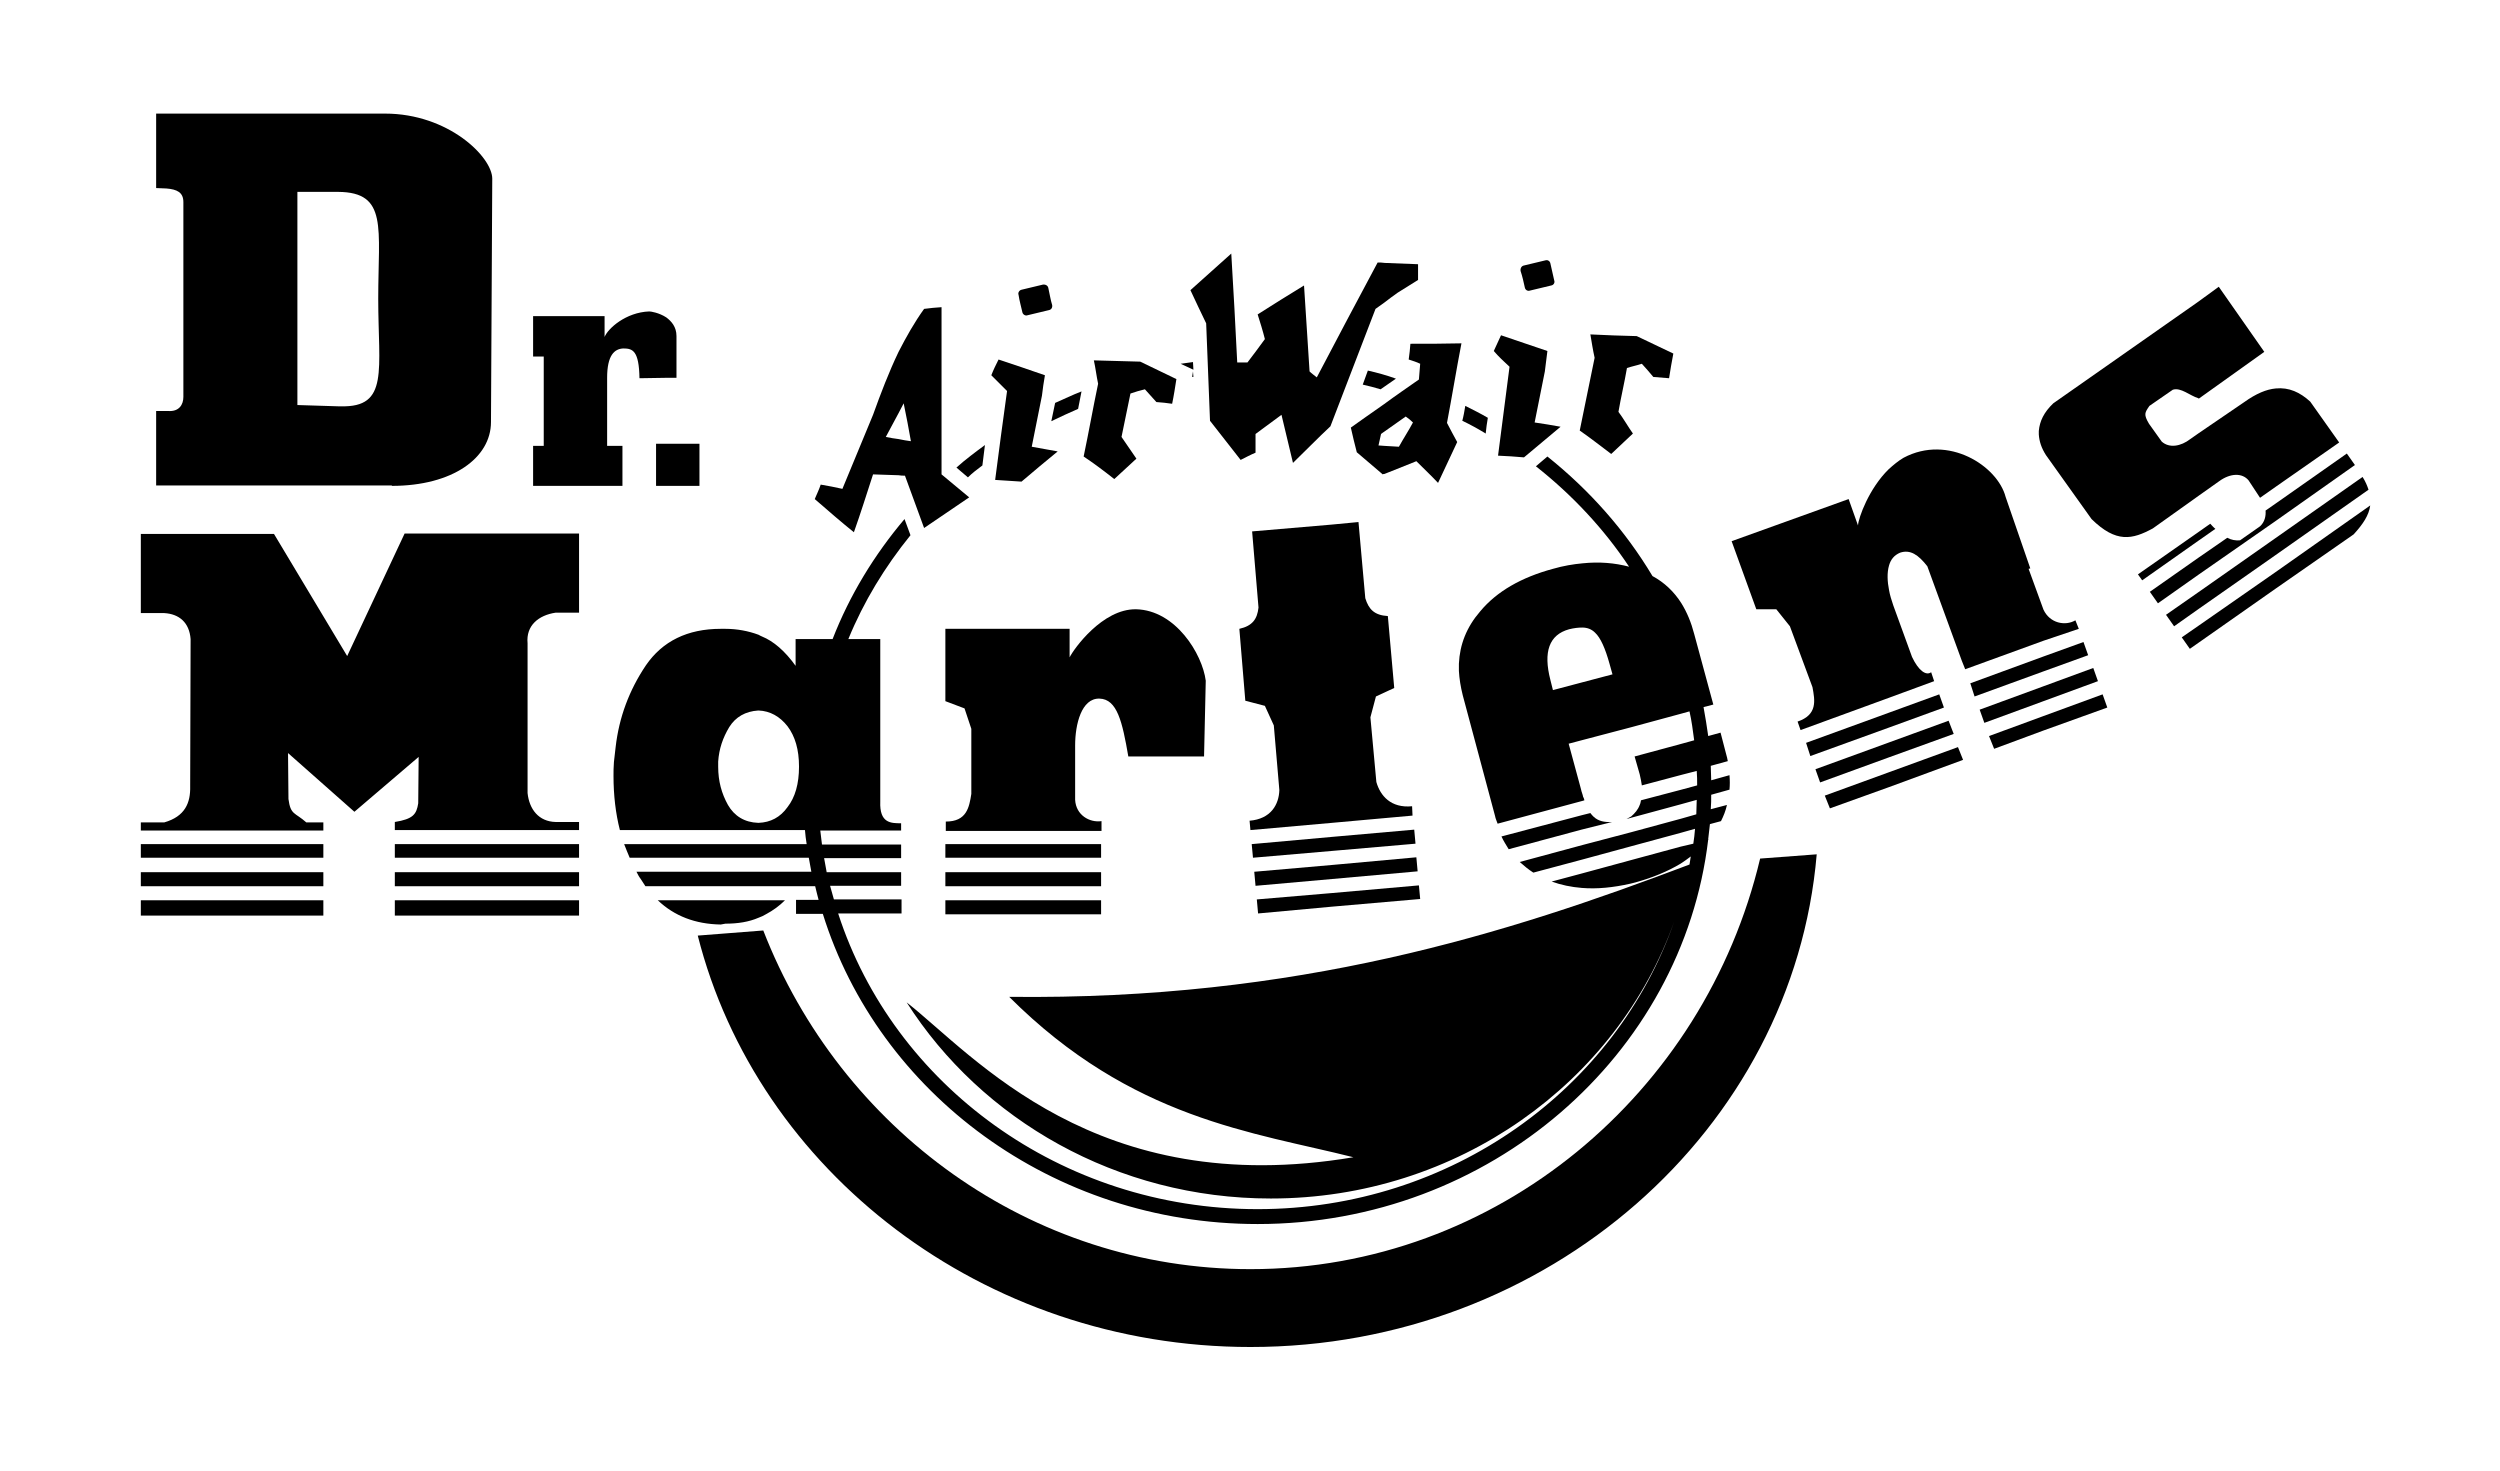 <?xml version="1.0" encoding="utf-8"?>
<!-- Generator: $$$/GeneralStr/196=Adobe Illustrator 27.6.0, SVG Export Plug-In . SVG Version: 6.00 Build 0)  -->
<svg version="1.1" id="Layer_1" xmlns="http://www.w3.org/2000/svg" xmlns:xlink="http://www.w3.org/1999/xlink" x="0px" y="0px"
	 viewBox="0 0 587.6 345.8" style="enable-background:new 0 0 587.6 345.8;" xml:space="preserve">
<g>
	<path d="M293.9,298.3c-51.8,0-96.4-33-114.5-79.6l-15.4,1.2c14,55.3,67,96.7,129.9,96.7c69.9,0,127.6-51.1,133.1-115.8l-13.3,1
		C400.6,257,351.8,298.3,293.9,298.3z"/>
	<path d="M92.1,114.2c14.3,0,23.3-6.6,23.3-15l0.3-57.2c0-5.1-10.3-15.3-25.2-15.3H79.5H36.7v17.5l2.4,0.1c2.5,0.2,4,0.9,4,3.2v45.8
		c0,1.8-1,3.5-3.6,3.3h-2.8v17.5h42.8H92.1z M69.9,95.2V45.1h9.5c0,0,0.1,0,0.1,0c11.7,0.1,9.4,8.4,9.4,25.1
		c0,16.8,2.6,25.6-8.8,25.3h-0.6L69.9,95.2z"/>
	<path d="M146.3,104.8h-3.6v-16c0-5.3,1.7-6.8,3.8-6.9c2.2,0,3.7,0.5,3.8,7l6.3-0.1h2.4V79c0-2.2-1.2-3.5-2.4-4.4
		c-1.7-1.1-3.6-1.4-4-1.4c-5.5,0.2-9.7,4-10.5,6v-4.9h-16.8v9.5h2.5v21h-2.5v9.4h21V104.8z"/>
	<polygon points="154.2,104.3 154.2,114.2 156.6,114.2 164.4,114.2 164.4,104.3 156.6,104.3 	"/>
	<path d="M230.9,109.4c0.2-1.6,0.4-3.2,0.6-4.8c-2.3,1.7-4.6,3.4-6.7,5.3l2.7,2.3C228.5,111.2,229.7,110.3,230.9,109.4z"/>
	<path d="M280.2,88.6c0.1,0,0.2,0,0.3,0l-0.1-1.3L280.2,88.6z"/>
	<path d="M253.4,96.1l0.8-4.1c-2.1,0.8-4.1,1.8-6.2,2.7c-0.3,1.4-0.6,2.9-0.9,4.3C249.2,98,251.3,97,253.4,96.1z"/>
	<path d="M280.4,85.1c-1,0.1-1.9,0.3-2.9,0.4c1,0.5,2,0.9,3,1.4L280.4,85.1z"/>
	<path d="M349.7,98.2c-1.7-1-3.5-1.9-5.3-2.8c-0.2,1.2-0.4,2.4-0.7,3.5c1.9,0.9,3.7,1.9,5.5,3C349.3,100.7,349.5,99.4,349.7,98.2z"
		/>
	<path d="M321.5,87.1l-1.2,3.3c1.4,0.3,2.8,0.7,4.2,1.1c1.2-0.8,2.4-1.7,3.6-2.5C325.9,88.2,323.7,87.6,321.5,87.1z"/>
	<path d="M240.3,73.4c0.1,0.5,0.7,0.9,1.2,0.7c1.7-0.4,3.3-0.8,5-1.2c0.6-0.1,0.9-0.6,0.8-1.2c-0.4-1.3-0.6-2.7-0.9-4
		c-0.1-0.6-0.7-0.9-1.3-0.8c-1.7,0.4-3.3,0.8-5,1.2c-0.5,0.1-0.9,0.7-0.7,1.2C239.6,70.7,240,72,240.3,73.4z"/>
	<path d="M284.4,98.9c2.4,3.1,4.8,6.1,7.2,9.2c1.2-0.6,2.3-1.2,3.5-1.7c0-1.4,0-3,0-4.4c2-1.5,4.1-3,6.1-4.5
		c0.9,3.7,1.8,7.5,2.7,11.3c3-2.9,5.8-5.8,8.8-8.6c3.5-9.2,7.1-18.4,10.6-27.6c0.7-0.5,1.4-1,2.1-1.5c1-0.8,2-1.5,3.1-2.3
		c1.6-1,3.2-2,4.8-3c0-1.3,0-2.5,0-3.7c-2.6-0.1-5.3-0.2-7.8-0.3c-0.6-0.1-1.2-0.1-1.7-0.1c-4.8,9-9.6,18-14.3,27
		c-0.6-0.5-1.2-0.9-1.7-1.4c-0.4-6.8-0.9-13.5-1.3-20.2c-3.6,2.2-7.3,4.5-10.9,6.8c0.6,1.9,1.2,3.8,1.7,5.8
		c-1.4,1.9-2.7,3.7-4.1,5.5c-0.8,0-1.6,0-2.4,0c-0.4-8.5-0.9-17.1-1.4-25.6c-3.2,2.9-6.4,5.7-9.6,8.6c1.2,2.6,2.5,5.3,3.7,7.8
		C283.8,83.6,284.1,91.2,284.4,98.9z"/>
	<path d="M261.9,112.6c1.7-1.6,3.5-3.2,5.2-4.8c-1.2-1.7-2.3-3.4-3.5-5.1c0.7-3.4,1.4-6.8,2.1-10.2c1.1-0.4,2.2-0.7,3.4-1
		c0.9,1,1.8,2,2.7,3c1.2,0.1,2.5,0.2,3.7,0.4c0.4-1.9,0.7-3.9,1-5.8c-2.8-1.4-5.7-2.7-8.5-4.1c-3.7-0.1-7.3-0.2-10.9-0.3
		c0.4,1.8,0.6,3.6,1,5.5c-1.2,5.7-2.2,11.4-3.4,17.1C257.1,108.9,259.5,110.7,261.9,112.6z"/>
	<path d="M233.9,112.8c2.1,0.1,4.1,0.3,6.2,0.4c2.8-2.4,5.7-4.8,8.5-7.1c-2-0.4-4.1-0.7-6.1-1.1c0.8-4,1.6-7.9,2.4-12
		c0.2-1.6,0.4-3.2,0.7-4.8c-3.7-1.3-7.3-2.5-10.9-3.7c-0.6,1.2-1.2,2.4-1.7,3.7c1.2,1.2,2.5,2.5,3.7,3.7
		C235.7,99,234.8,105.9,233.9,112.8z"/>
	<path d="M205.2,111.5c1.9,0.1,4,0.1,6,0.2c0.5,0.1,1,0.1,1.5,0.1c1.5,4.1,3,8.2,4.5,12.3c3.5-2.4,7.1-4.8,10.6-7.2
		c-2.2-1.8-4.3-3.6-6.5-5.4c0-13.1,0-26.2,0-39.3c-1.4,0.1-2.7,0.2-4.1,0.4c-2.3,3.2-4.2,6.6-6,10.1c-2.3,4.8-4.2,9.8-6,14.8
		c-2.4,5.8-4.8,11.6-7.2,17.4c-1.7-0.4-3.4-0.7-5.1-1c-0.4,1.2-0.9,2.2-1.4,3.4c3.1,2.7,6.1,5.3,9.2,7.8
		C202.3,120.6,203.7,116.1,205.2,111.5z M211.2,97.1c0.4-0.8,0.8-1.5,1.2-2.3c0.6,3,1.2,5.9,1.7,8.9c-0.9-0.1-1.9-0.3-2.9-0.5
		c-1-0.1-1.9-0.3-3-0.5C209.3,100.7,210.2,98.9,211.2,97.1z"/>
	<path d="M331.5,80.8c-0.1,1.2-0.2,2.4-0.4,3.7c0.9,0.3,1.9,0.6,2.7,1c-0.1,1.2-0.2,2.5-0.3,3.7c-2.7,1.9-5.5,3.8-8.2,5.8
		c-2.7,1.9-5.3,3.7-7.8,5.5c0.4,1.9,0.9,3.8,1.4,5.8c2,1.7,4.1,3.5,6.1,5.2c0.1-0.1,0.2-0.1,0.4-0.1c2.5-1,5-2,7.5-3
		c1.7,1.7,3.5,3.4,5.1,5.1c1.5-3.2,3-6.4,4.5-9.6c-0.8-1.4-1.6-3-2.4-4.5c1.2-6.3,2.2-12.5,3.4-18.7
		C339.5,80.8,335.5,80.8,331.5,80.8z M328.8,105c-1.2-0.1-2.2-0.1-3.4-0.2c-0.4,0-0.9-0.1-1.4-0.1c0.2-0.9,0.4-1.9,0.6-2.7
		c0.3-0.2,0.5-0.4,0.7-0.5c1.7-1.2,3.4-2.4,5.1-3.6c0.6,0.4,1.2,0.9,1.7,1.4C331.1,101.2,329.9,103,328.8,105z"/>
	<path d="M358.4,67.6c0.1,0.5,0.6,0.9,1.2,0.7c1.7-0.4,3.3-0.8,5-1.2c0.6-0.1,0.9-0.7,0.7-1.2c-0.3-1.4-0.6-2.7-0.9-4
		c-0.1-0.5-0.6-0.9-1.2-0.7c-1.7,0.4-3.3,0.8-5,1.2c-0.6,0.1-0.9,0.7-0.8,1.3C357.8,64.9,358.1,66.2,358.4,67.6z"/>
	<path d="M354.8,86.2c-0.9,7-1.8,13.9-2.7,20.9c2,0.1,4.1,0.2,6.1,0.4c2.9-2.4,5.7-4.8,8.6-7.2c-2.1-0.4-4.1-0.7-6.1-1
		c0.8-4,1.6-8,2.4-12c0.2-1.6,0.4-3.2,0.6-4.8c-3.6-1.2-7.3-2.5-10.9-3.7c-0.6,1.2-1.1,2.5-1.7,3.7C352.2,83.8,353.5,85,354.8,86.2z
		"/>
	<path d="M378.7,106.7c1.7-1.6,3.4-3.2,5.1-4.8c-1.2-1.7-2.2-3.5-3.4-5.1c0.6-3.5,1.4-6.8,2-10.3c1.2-0.4,2.3-0.6,3.5-1
		c0.9,1,1.8,2,2.7,3.1c1.2,0.1,2.4,0.2,3.7,0.3c0.3-1.9,0.6-3.8,1-5.8c-2.9-1.4-5.7-2.7-8.6-4.1c-3.6-0.1-7.3-0.2-10.9-0.4
		c0.3,1.8,0.6,3.7,1,5.5c-1.2,5.7-2.3,11.4-3.5,17.1C373.9,103,376.3,104.9,378.7,106.7z"/>
	<path d="M534.8,122.5l18.7-13.2l-1.9-2.7l-16.8,11.8l-2.3,1.6c0.1,1.3-0.2,2.7-1.3,3.7l-4.7,3.3c-1,0.1-2.1-0.1-3-0.6l-6.8,4.7
		l-11.4,8l1.9,2.7l9.5-6.7L534.8,122.5z"/>
	<path d="M534.8,130.5l21.9-15.4c-0.3-0.9-0.7-1.9-1.4-3l-20.5,14.4l-18.1,12.7l-7.6,5.3l1.9,2.7l5.8-4.1L534.8,130.5z"/>
	<path d="M516.8,116.5l4.8-3.4c2.6-1.9,5.4-2,6.9-0.2l2.7,4.1l3.7-2.6l14.9-10.4l-6.8-9.6c-2.4-2.2-5-3.4-8.1-3.1
		c-2.2,0.2-4.6,1.2-7.4,3.2l-10.7,7.3l-2,1.4c-2.2,1.7-4.9,2.2-6.7,0.6l-3-4.2c-1.3-2.2-1-2.6,0.1-4.2l5.5-3.8c1.9-0.6,4,1.4,6,2
		c0.1,0.1,0.1,0.1,0.1,0.1l15.4-11l-10.7-15.3l-4.8,3.5l-34.1,23.9c-2.2,2.1-3.2,4.2-3.4,6.5v0.8c0.1,1.6,0.6,3.2,1.7,4.9l10.7,15
		c5.8,5.7,9.6,4.8,14.4,2.2L516.8,116.5z"/>
	<path d="M520.7,124.3c-0.5-0.4-0.9-0.9-1.2-1.2l-2.7,1.9l-14.3,10l1,1.4l13.2-9.3L520.7,124.3z"/>
	<path d="M534.8,134.5l-18.1,12.6l-3.9,2.7l1.9,2.7l2-1.4l18.1-12.7l18.4-12.8c2.2-2.4,3.6-4.5,3.9-6.8L534.8,134.5z"/>
	<path d="M191.6,208.3c0.3,1.1,0.5,2.2,0.8,3.2h-5.3v3.3h6.3c13.1,42.1,54,72.9,102.2,72.9c54.6,0,99.9-39.7,105.9-90.4c0,0,0,0,0,0
		c0.1-0.1,0.1-0.1,0.1-0.1l-0.1,0c0.1-1.2,0.3-2.3,0.4-3.5l2.6-0.7c0.6-1.2,1.1-2.4,1.4-3.8l-3.8,1c0.1-1.1,0.1-2.3,0.1-3.4l4.3-1.2
		c0.1-1.1,0.1-2.2,0-3.4l-4.3,1.2c0-1.1-0.1-2.3-0.1-3.4l4-1.1c-0.1-0.5-0.2-1.1-0.4-1.7l-1.3-5l-2.9,0.8c-0.3-2.3-0.7-4.5-1.1-6.8
		l2.3-0.6l-4.5-16.6c-0.7-2.7-1.7-5.1-3-7.2c-1.7-2.7-4-4.9-6.8-6.4c-6.4-10.7-14.8-20.2-24.7-28.1c-0.9,0.8-1.8,1.5-2.7,2.3
		c8.5,6.7,16,14.7,21.9,23.6c-3.4-0.9-7-1.2-10.9-0.8c-2.2,0.2-4.6,0.6-7,1.3c-7.4,2-13.2,5.3-17.1,10c-3.2,3.7-4.8,7.8-5,12.3v1.7
		c0.1,1.8,0.4,3.7,0.9,5.7l7.6,28.4c0.1,0.6,0.4,1.2,0.6,1.8l20.1-5.4l0.3-0.1c-0.1-0.3-0.1-0.5-0.3-0.8c-0.1-0.6-0.4-1.2-0.5-1.8
		l-2.9-10.7l3.4-0.9l11.4-3l11.8-3.2l1.8-0.5c0.5,2.2,0.8,4.5,1.1,6.8l-2.9,0.8l-11.1,3l1.2,4.2c0.2,0.9,0.4,1.8,0.5,2.6l9.4-2.5
		l3.5-0.9c0.1,1.1,0.1,2.3,0.1,3.4l-3.7,1l-9.5,2.5c-0.1,0.4-0.1,0.7-0.3,1.1c-0.4,1.1-1.1,1.9-2,2.7c-0.4,0.2-0.7,0.4-1.1,0.6
		l1.1-0.3l11.8-3.2l3.6-1c0,1.1-0.1,2.3-0.1,3.4l-3.5,1l-11.8,3.2l-11.4,3l-14.8,4c1,0.9,2.1,1.8,3.2,2.5l11.6-3.1l11.4-3.1
		l11.8-3.2l3.2-0.9c-0.1,1.2-0.2,2.3-0.4,3.5L395,199l-11.8,3.2l-11.4,3.1l-7.1,1.9c2.2,0.8,4.6,1.3,7.1,1.5c3.6,0.3,7.4-0.1,11.4-1
		c0.4-0.1,0.8-0.2,1.2-0.3c4-1.1,7.6-2.6,10.6-4.4c0.8-0.5,1.6-1.1,2.4-1.7c-0.1,0.7-0.2,1.3-0.3,1.9c-43,16.3-92.1,31.9-159.9,31.1
		c28.8,28.8,57.5,31.8,80.9,37.7c-60.6,10.2-89.1-23.9-105-36.4c17.6,27.6,49.4,46.1,85.6,46.1c43.9,0,81.4-27.3,94.8-65.1
		c-13.6,39.2-52.4,67.6-97.9,67.6c-46.3,0-85.6-29.3-98.6-69.5h13.7h1.2v-3.3H196c-0.3-1.1-0.6-2.2-0.9-3.2h16.7V205h-17.5
		c-0.2-1.1-0.4-2.2-0.6-3.3h18.1v-3.2h-18.6c-0.1-1.1-0.3-2.2-0.4-3.3h19v-1.7c-2.4,0-5.1,0-4.9-5.1v-38.2h-7.5
		c3.6-8.8,8.6-17,14.6-24.4c-0.5-1.3-0.9-2.5-1.4-3.8c-7.1,8.4-12.9,17.9-16.9,28.2h-7.6h-1.1v6.3c-2.5-3.5-5.2-5.8-7.9-6.9
		c-0.2-0.1-0.5-0.2-0.8-0.4c-2.4-0.9-5.1-1.4-7.8-1.4h-1.1c-7.8,0-13.7,2.9-17.6,8.6c-3.9,5.8-6.3,12.2-7.1,19.2
		c-0.1,1.2-0.3,2.3-0.4,3.5c-0.1,1.2-0.1,2.3-0.1,3.3c0,4.5,0.5,8.8,1.5,12.7h32.5h11c0.1,1.1,0.2,2.2,0.4,3.3h-11.4h-31.5
		c0.4,1.1,0.9,2.2,1.3,3.2h30.2h11.9c0.2,1.1,0.4,2.2,0.6,3.3h-12.5h-28.6c0.3,0.6,0.6,1.2,1,1.7c0.4,0.6,0.7,1.1,1.1,1.7h26.5
		H191.6z M371.8,160.4l-6.8,1.8l-0.6-2.4c-1.7-6.6-0.3-10.6,4.4-11.9c1.2-0.3,2.2-0.4,3.1-0.4c1.2,0,2.2,0.4,3,1.2
		c1.3,1.2,2.4,3.7,3.4,7.3l0.7,2.5L371.8,160.4z M185.1,189.7c-1.7,2.4-4,3.6-6.8,3.7h-0.1c-3.2-0.1-5.6-1.6-7.1-4.2
		c-1.5-2.7-2.3-5.6-2.3-9c0-0.2,0-0.4,0-0.6c0-0.1,0-0.4,0-0.6c0.2-3,1.1-5.6,2.6-8.1c1.5-2.4,3.8-3.7,6.8-3.9h0.1
		c2.7,0.1,5,1.4,6.8,3.7c1.8,2.4,2.7,5.5,2.7,9.5C187.8,184.2,186.9,187.4,185.1,189.7z"/>
	<path d="M170.5,217.1c2.9,0,5.5-0.4,7.8-1.4c0.6-0.2,1.2-0.5,1.7-0.8c1.7-0.9,3.2-2,4.5-3.3h-6.2h-23.7c3.9,3.7,8.8,5.6,14.8,5.7
		L170.5,217.1z"/>
	<path d="M378.9,193.2c-1.8,0.1-3.2-0.2-4.3-1.2c-0.3-0.3-0.6-0.6-0.8-0.9l-2,0.5l-18.9,5c0.5,1.1,1.1,2,1.7,3l17.1-4.6L378.9,193.2
		z"/>
	<polygon points="313.1,213.1 333.8,211.3 333.5,208.1 313.1,209.9 295.4,211.4 295.7,214.7 	"/>
	<path d="M293.7,192.9l0.2,2.2l19.2-1.7l18.9-1.7l-0.1-2.2c-5,0.5-7.5-2.5-8.4-5.7l-1.4-15.2l1.3-4.9l4.3-2l-1.5-16.9
		c-3.2-0.2-4.5-1.6-5.3-4.2l-1.6-17.9l-6.3,0.6l-18.7,1.6l1.5,17.9c-0.3,2.7-1.4,4.3-4.5,5l1.4,16.9l4.6,1.2l2.1,4.6l1.3,15.2
		C300.6,189.1,298.7,192.5,293.7,192.9z"/>
	<polygon points="313.1,200 332.7,198.3 332.4,195 313.1,196.7 294.2,198.4 294.5,201.6 	"/>
	<polygon points="313.1,206.6 333.2,204.8 332.9,201.5 313.1,203.3 294.8,204.9 295.1,208.2 	"/>
	<polygon points="490.8,154 489.7,150.9 480.3,154.3 463.1,160.6 464.1,163.7 480.3,157.8 	"/>
	<path d="M488.6,147.8l-0.8-2c-2.4,1.4-6,0.7-7.5-2.5l-3.5-9.6l0.4-0.1l-5.8-16.8c-1.9-7.3-13.5-14.8-24-9.2
		c-1.2,0.7-2.4,1.7-3.5,2.7c-4.6,4.5-7.1,11.4-7.2,13.2l-2.2-6.2l-27.5,9.9l5.8,16h4.7l3.2,4l5.3,14.3c0.6,3.2,1.2,6.5-3.5,8.1
		l0.7,2L444,164l10.6-3.9l-0.7-2.1c-1.2,0.9-3-0.4-4.5-3.6l-4.4-12.1c-0.4-1.2-0.8-2.4-1-3.6c-0.4-2-0.5-4.1,0-5.8
		c0.4-1.4,1.2-2.4,2.6-3c2.4-0.8,4.3,0.5,6.4,3.2l8.1,22.2l0.8,2l18.4-6.7L488.6,147.8z"/>
	<polygon points="459.2,172.5 458,169.4 444,174.5 426.7,180.8 427.8,183.9 444,178 	"/>
	<polygon points="444,181.5 428.9,187 430.1,190 444,185 461.4,178.6 460.2,175.6 	"/>
	<polygon points="456.9,166.3 455.8,163.2 444,167.5 424.5,174.6 425.5,177.7 444,171 	"/>
	<polygon points="493.1,160.1 492,157 480.3,161.3 465.3,166.8 466.4,169.9 480.3,164.8 	"/>
	<polygon points="480.3,168.3 467.5,173 468.7,176 480.3,171.7 495.3,166.3 494.2,163.2 	"/>
	<rect x="222.2" y="205" width="36.6" height="3.3"/>
	<rect x="222.2" y="211.6" width="36.6" height="3.3"/>
	<path d="M251.4,154.5v-6.7h-29.2v17l4.5,1.7l1.6,4.8v15.3c-0.5,3.2-1.1,6.5-6,6.5v2.2h36.6V193c-2.8,0.4-6-1.4-6.2-5v-12.8
		c0-5,1.5-11.1,5.7-11c4.2,0.1,5.4,5.5,6.8,13.6H283l0.4-17.8c-0.8-6.3-7.1-16.6-16.4-16.8C259.1,143.1,252.4,152.5,251.4,154.5z"/>
	<rect x="222.2" y="198.4" width="36.6" height="3.2"/>
	<rect x="33.1" y="211.6" width="42.9" height="3.6"/>
	<rect x="92.8" y="211.6" width="43.3" height="3.6"/>
	<rect x="33.1" y="198.4" width="42.9" height="3.2"/>
	<path d="M81.6,154.2l-17.2-28.7H33.1v18.6h5.5c3.5,0.2,5.9,2.2,6.2,6.1l-0.1,34.6c0.1,3.9-1.2,7.1-6.1,8.5h-5.5v1.9h42.9v-1.9h-4
		c-2.7-2.4-3.7-1.7-4.2-5.5L67.7,177l15.6,13.8l15.1-12.9l-0.1,10.9c-0.4,2.6-1.2,3.7-5.5,4.4v1.9h43.3v-1.9h-5.5
		c-4-0.1-6.2-3-6.6-6.8v-35.2c-0.4-4.2,2.6-6.6,6.6-7.2h5.5v-18.6h-41L81.6,154.2z"/>
	<rect x="33.1" y="205" width="42.9" height="3.3"/>
	<rect x="92.8" y="198.4" width="43.3" height="3.2"/>
	<rect x="92.8" y="205" width="43.3" height="3.3"/>
</g>
</svg>
